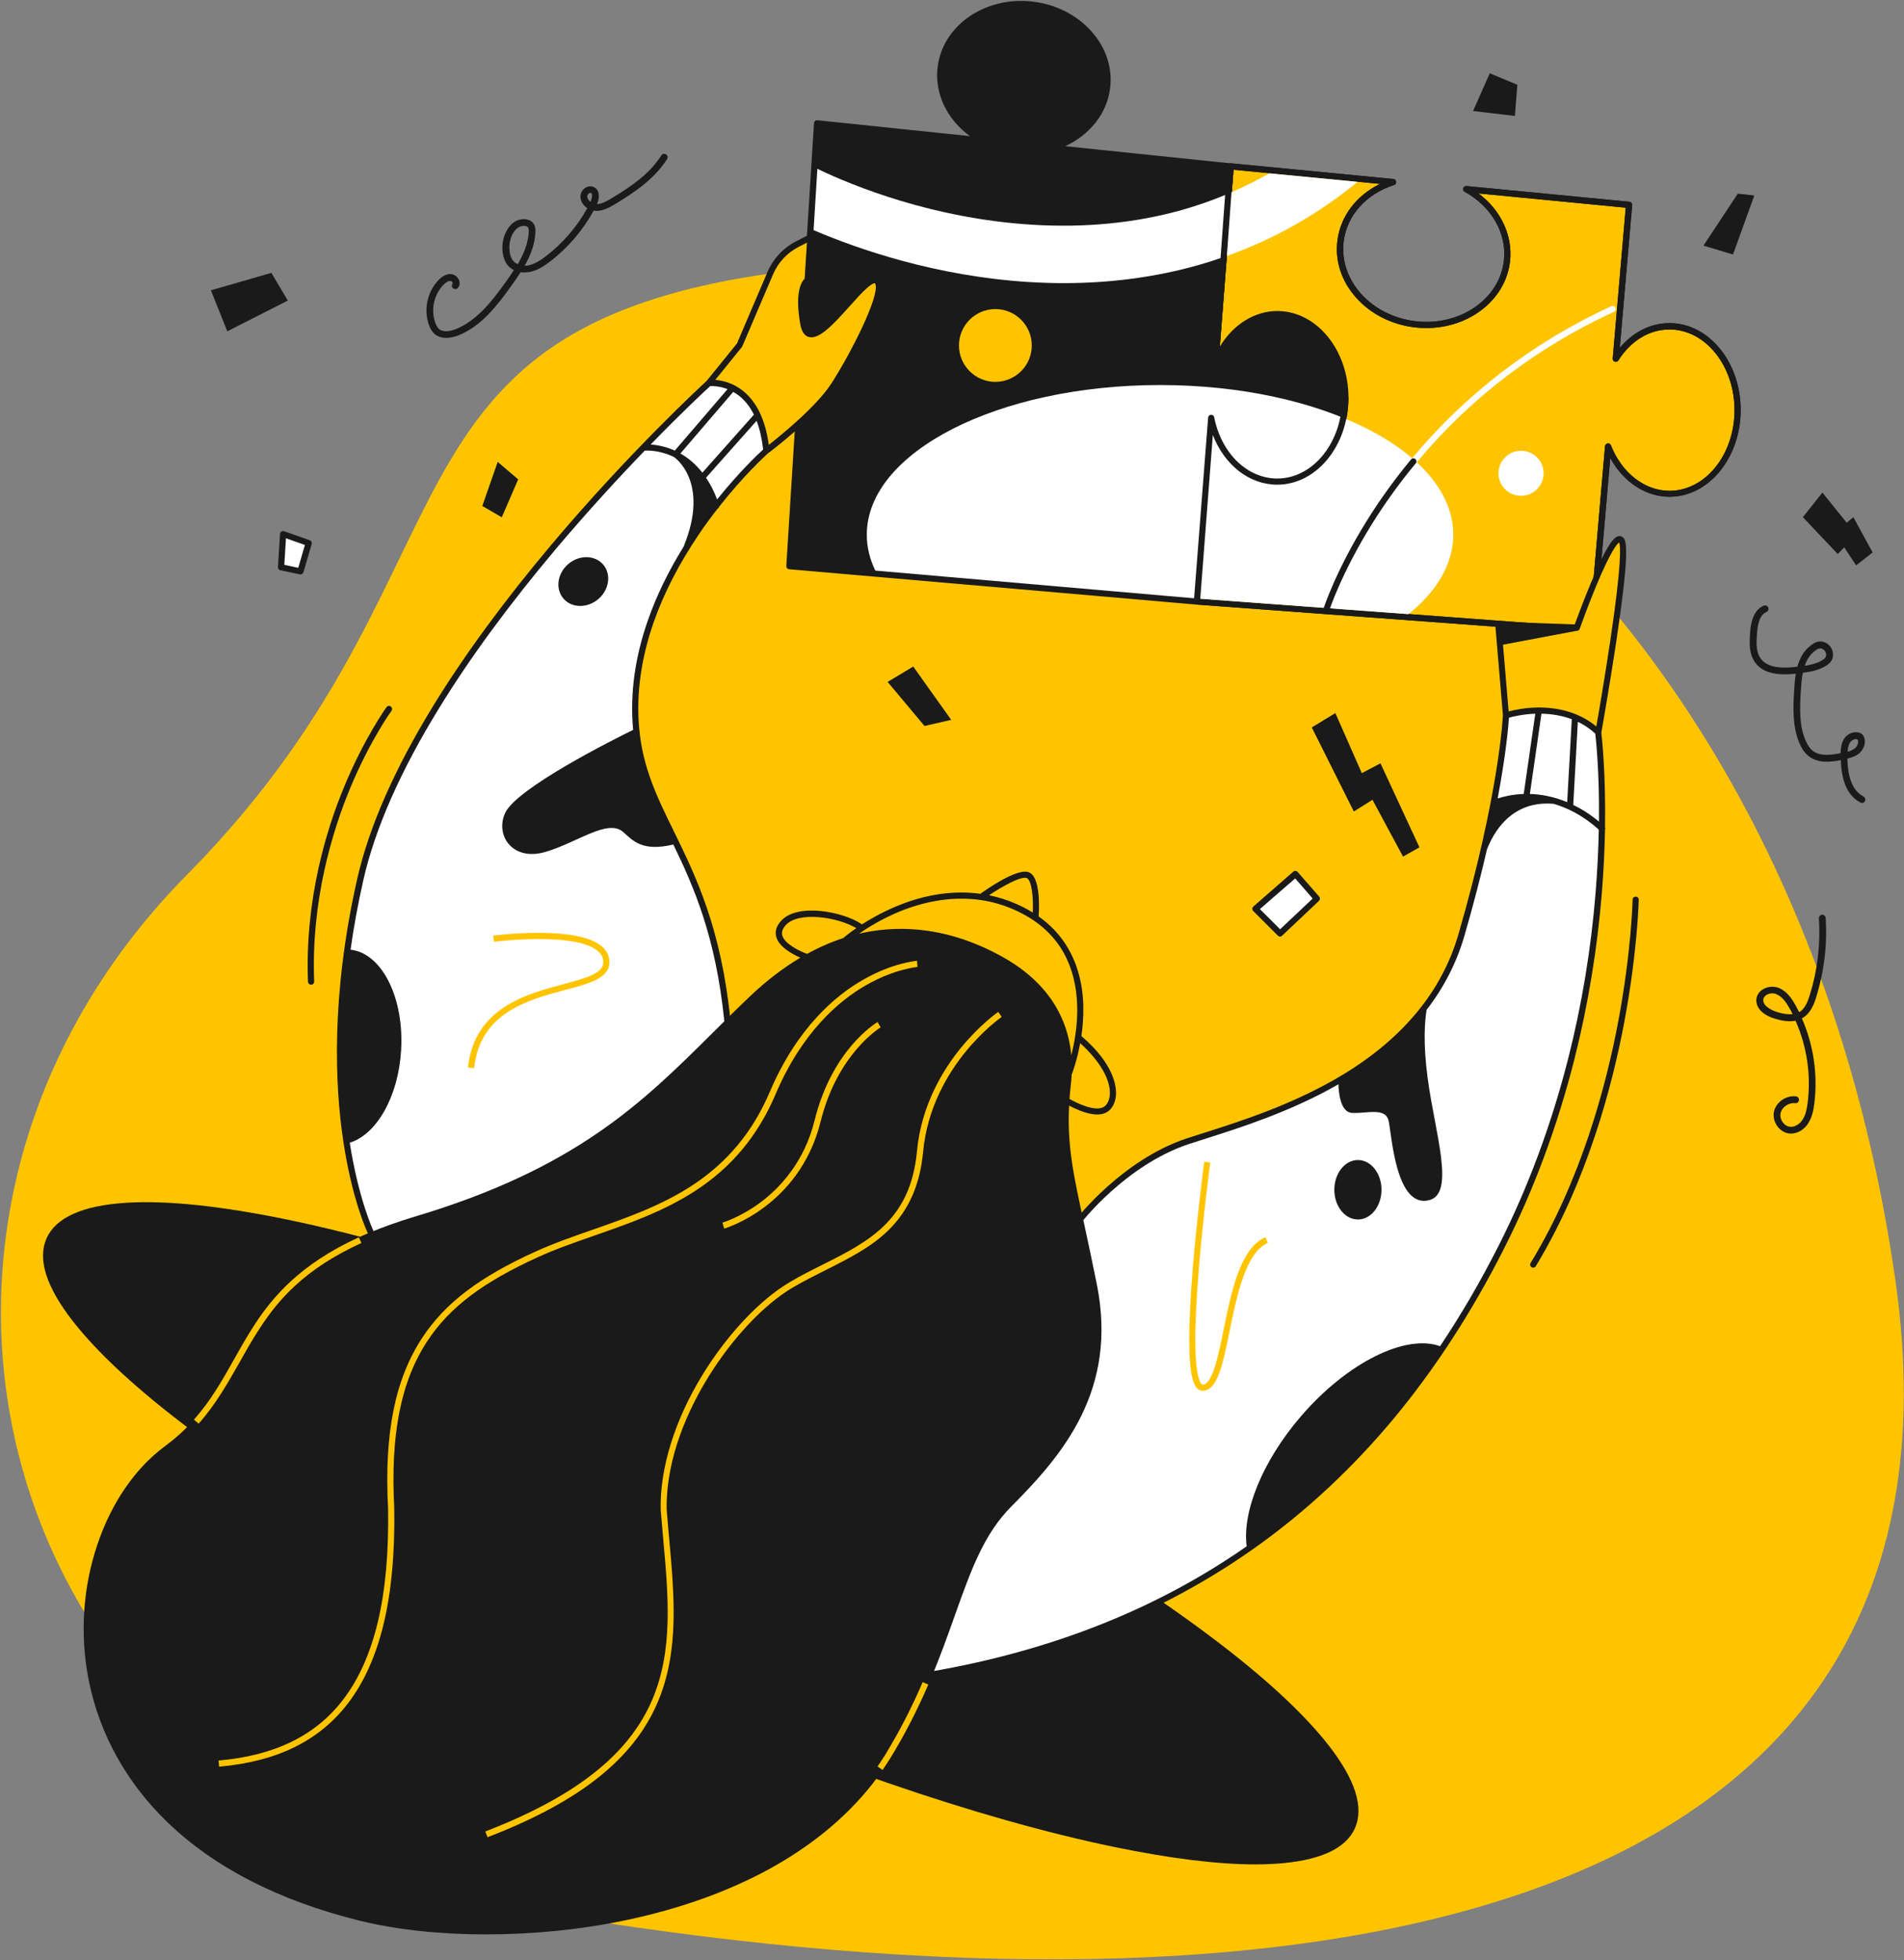 <svg width="1857" height="1912" fill="none" xmlns="http://www.w3.org/2000/svg"><rect width="100%" height="100%" fill="#808080" stroke="none"/><path d="M552.9 1869.8c-558.3-91-714.2-669-370.4-1016.6 313.1-316.7 150.5-563.5 664.6-596 455-28.7 908.1 345 1001.2 989.6 93 642.8-595.2 737.1-1295.4 623z" fill="#FFC400"/><path d="M1181.4 410.3l-14 176.5 385.5 28.5 15.6-179.7c10.7 27.4 33.5 46.2 59.8 46.2 36.7 0 66.4-36.6 66.4-81.7s-29.7-81.7-66.4-81.7c-21.3 0-40.3 12.4-52.4 31.6l13-150.1-158.9-15.4c26.8 14.6 43.3 41.8 39.8 70.7-4.8 39.3-45.1 66.6-89.9 61.1-44.8-5.5-77.2-41.8-72.4-81.1 3.4-27.3 23.9-48.9 51.1-57.6l-158.3-15.3-14.9 191.5" fill="#FFC400"/><path d="M1245.8 303.4c-22.4 0-43.2 13.3-56.1 34.8l13.6-175.6c.1-1.6-1.1-3-2.7-3.2l-161.7-16.8c24.1-11 40.8-32.1 43.8-56.5 2.5-19.9-4-39.6-18.3-55.6-14.2-15.9-34.3-26.1-56.7-28.9-46.4-5.7-88.2 22.9-93.2 63.7-3.2 25.8 9 51.1 31.5 67.5l-148.8-15.5c-.8-.1-1.6.2-2.2.7-.7.5-1 1.3-1.1 2.1l-27 432c-.1 1.6 1.1 3.1 2.7 3.2l397.5 34.5h.3c.7 0 1.4-.3 1.9-.7.7-.6 1-1.3 1.1-2.1l12.6-162.7c11.3 29.2 35.4 48.5 62.8 48.5 38.3 0 69.4-38 69.4-84.7s-31.1-84.7-69.4-84.7z" fill="#1A1A1A"/><path d="M1552.9 618.3h-.2l-385.5-28.5c-.8-.1-1.5-.4-2.1-1-.5-.6-.8-1.4-.7-2.2l14-176.5c.1-1.7 1.6-2.9 3.2-2.8 1.7.1 2.9 1.6 2.8 3.2L1170.6 584l379.5 28.1 15.3-176.8c.1-1.4 1.2-2.5 2.6-2.7 1.4-.2 2.7.6 3.2 1.9 10.6 26.9 33 44.3 57.1 44.3 35 0 63.4-35.3 63.4-78.7 0-43.4-28.5-78.7-63.4-78.7-19.6 0-37.8 11-49.9 30.2-.7 1.2-2.2 1.7-3.5 1.2-1.3-.4-2.1-1.7-2-3.1l12.7-147.1-143.6-13.9c22 16.4 33.8 41.6 30.7 66.8-4.6 37.4-40 64.5-81.5 64.5-3.9 0-7.8-.2-11.8-.7-22.4-2.8-42.5-13-56.7-28.9-14.3-16-20.8-35.7-18.3-55.6 2.9-23.8 18.5-44.2 41.6-55.4l-142.9-13.8-14.6 188.4c-.1 1.7-1.6 2.9-3.2 2.8-1.7-.1-2.9-1.6-2.8-3.2l14.9-191.5c.1-.8.4-1.5 1.1-2.1.6-.5 1.4-.8 2.2-.7l158.3 15.3c1.4.1 2.5 1.3 2.7 2.7.2 1.4-.7 2.7-2.1 3.2-27.2 8.7-46 29.8-49.1 55.1-2.2 18.1 3.8 36.2 16.8 50.8 13.2 14.8 32 24.3 52.9 26.9 43.1 5.3 81.9-21 86.5-58.5 3.3-26.6-11.7-53.2-38.2-67.7-1.3-.7-1.8-2.2-1.4-3.5.4-1.4 1.8-2.2 3.2-2.1l158.9 15.3c1.6.2 2.8 1.6 2.7 3.2l-12.1 139.3c12.9-15.4 30.1-24.1 48.5-24.1 38.3 0 69.4 38 69.4 84.7s-31.1 84.7-69.4 84.7c-23.3 0-45.1-14.5-57.8-37.8l-14.6 168.6c-.2 1.7-1.5 2.9-3 2.9z" fill="#1A1A1A"/><path d="M1167.7 583.9l206.1 15.2c27.6-22.4 43.6-49 43.6-77.5 0-80.6-128-146-286-146s-286 65.4-286 146c0 12.1 2.9 23.8 8.3 35l314 27.3z" fill="#fff"/><path d="M1628.3 315.2c-18.4 0-35.6 8.7-48.5 24.1l12.1-139.3c.1-1.6-1.1-3-2.7-3.2l-158.9-15.3c-1.4-.1-2.8.7-3.2 2.1-.4 1.3.1 2.8 1.4 3.5 26.5 14.5 41.5 41.1 38.2 67.7-4.6 37.5-43.4 63.8-86.5 58.5-20.9-2.6-39.7-12.1-52.9-26.9-13-14.6-19-32.7-16.8-50.8 3.1-25.3 21.9-46.4 49.1-55.1 1.4-.5 2.3-1.8 2.1-3.2-.2-1.4-1.3-2.6-2.7-2.7l-158.3-15.3c-.8-.1-1.6.2-2.2.7-.7.6-1 1.3-1.1 2.1l-14.9 191.5c-.1 1.6 1.1 3.1 2.8 3.2 1.6.1 3.1-1.1 3.2-2.8l14.6-188.4 142.9 13.8c-23.1 11.2-38.7 31.6-41.6 55.4-2.5 19.9 4 39.6 18.3 55.6 14.2 15.9 34.3 26.1 56.7 28.9 4 .5 7.9.7 11.8.7 41.5 0 76.9-27.1 81.5-64.5 3.1-25.2-8.7-50.4-30.7-66.8l143.6 13.9-12.7 147.1c-.1 1.4.7 2.7 2 3.1 1.3.5 2.8 0 3.5-1.2 12.1-19.2 30.3-30.2 49.9-30.2 34.9 0 63.4 35.3 63.4 78.7 0 43.4-28.4 78.7-63.4 78.7-24.1 0-46.5-17.4-57.1-44.3-.5-1.3-1.8-2.1-3.2-1.9-1.4.2-2.5 1.3-2.6 2.7l-15.3 176.8-176.2-13.1c-1.1.9-2.3 1.8-3.5 2.8l-203.1-15-2.9-.3v.1c-.1.8.2 1.6.7 2.2.6.6 1.3.9 2.1 1l385.5 28.5h.2c1.5 0 2.8-1.2 3-2.9l14.6-168.6c12.7 23.3 34.5 37.8 57.8 37.8 38.3 0 69.4-38 69.4-84.7s-31.1-84.7-69.4-84.7z" fill="#1A1A1A"/><path d="M1378.6 453.1c-.7 0-1.4-.2-1.9-.7-1.3-1.1-1.5-2.9-.4-4.2 53-63.9 118.7-114.2 195.2-149.5 1.5-.7 3.3 0 4 1.5.7 1.5 0 3.3-1.5 4-75.7 34.9-140.7 84.6-193.1 147.8-.6.7-1.4 1.1-2.3 1.1z" fill="#fff"/><path d="M1167.4 589.8h-.2c-1.7-.1-2.9-1.6-2.8-3.2l13.9-179.2c.1-1.5 1.3-2.7 2.8-2.8 1.5-.1 2.8.9 3.1 2.4 7 35.2 32.3 59.8 61.5 59.8 35 0 63.4-35.3 63.4-78.7 0-1.7 1.3-3 3-3s3 1.3 3 3c0 46.7-31.1 84.7-69.4 84.7-27.4 0-51.5-19.3-62.8-48.5L1170.4 587c-.1 1.6-1.4 2.8-3 2.8zM1193.3 257h-.2c-1.7-.1-2.9-1.6-2.8-3.2l5.2-71.8c.1-1.7 1.6-2.9 3.2-2.8 1.7.1 2.9 1.6 2.8 3.2l-5.2 71.8c-.2 1.6-1.5 2.8-3 2.8z" fill="#1A1A1A"/><path d="M1196.6 249.7c46.2-16.5 88.9-40.7 127.5-72.3l-86.1-8.3c-12 6.8-24.3 12.9-36.9 18.4l-4.5 62.2z" fill="#fff"/><path d="M970.8 372.5c19.606 0 35.5-15.894 35.5-35.5s-15.894-35.5-35.5-35.5-35.5 15.894-35.5 35.5 15.894 35.5 35.5 35.5z" fill="#FFC400"/><path d="M1194.9 190.2c-13.8 5.7-27.9 10.6-42.4 14.7-45.2 12.7-94.4 17.5-146 14.3-96.4-6-174.1-37.6-209.3-54.5l-3.7 59.8c44.5 19 119.7 44.9 209.5 50.6 11.6.7 23.1 1.1 34.5 1.1 45.5 0 89.1-5.8 130.2-17.3 7.7-2.2 15.2-4.5 22.7-7.1l4.5-61.6zM1483.5 483.7c12.15 0 22-9.85 22-22s-9.85-22-22-22-22 9.85-22 22 9.85 22 22 22z" fill="#fff"/><path d="M1293.5 598.3c-.3 0-.6 0-.9-.1-1.6-.5-2.5-2.2-2-3.8.1-.4 12-37.6 42.9-87.1 12.8-20.5 27.2-40.4 42.7-59.1 1.1-1.3 2.9-1.5 4.2-.4 1.3 1.1 1.5 2.9.4 4.2-15.4 18.5-29.6 38.2-42.3 58.5-30.5 48.9-42.2 85.4-42.3 85.8-.2 1.2-1.4 2-2.7 2zM1296 1702.8c-24.5-31.5-63.6-67.6-116.3-107.1-108.1-81.1-261.1-167.9-431-244.6-169.8-76.7-336.2-134-468.5-161.4-64.5-13.3-117.4-18.9-157.3-16.4-42.2 2.7-68.3 14.3-77.4 34.5-9.1 20.2-.6 47.4 25.4 80.8 24.5 31.5 63.6 67.6 116.3 107.1 108.1 81.1 261.2 167.9 431 244.6 169.8 76.7 336.2 134 468.5 161.4 54.5 11.3 100.7 17 137.8 17 6.8 0 13.3-.2 19.5-.6 42.2-2.7 68.3-14.3 77.4-34.5 9.1-20.2.6-47.4-25.4-80.8z" fill="#1A1A1A"/><path d="M1558.9 714.3s12.6 179.4-23.4 309.4c-36 130-93 274-222 405s-279 186.2-405.5 205.1c0 0-4.4-195.3 43.6-282.3s100.4-160.1 100.4-160.1 47.5-55.6 92.5-73.6c45-18 133-31 208-96s79-138 79-138 35.9-136.7 37.5-185.9c65-15.1 89.9 16.4 89.9 16.4zM709.4 995.6s-4.5-70-42.5-156c-17-38.6-52.5-80-47-162s61.5-174 127.5-238c0 0-6.3-67.7-54.3-65.7 0 0-79.7 75.7-135.2 139.7-55.5 64-159.5 180-206.5 344s0 322 10 344 169 29 250-43 93-135 93-135l5-28z" fill="#fff"/><path d="M1495.4 1236.6c-.5 0-1.1-.1-1.6-.4-1.4-.9-1.9-2.7-1-4.1 49.4-81.2 73.8-173.3 85.6-236.2 12.8-68.2 13.9-117.8 13.9-118.3 0-1.7 1.4-3 3.1-2.9 1.7 0 3 1.4 2.9 3.1 0 .5-1.2 50.5-14.1 119.2-11.9 63.4-36.6 156.2-86.4 238.3-.4.8-1.4 1.3-2.4 1.3zM303.4 960.6c-1.6 0-2.9-1.3-3-2.9-3.1-80.1 17.8-148.6 36-192 19.7-47 40.4-75.6 40.6-75.9 1-1.3 2.9-1.6 4.2-.6 1.3 1 1.6 2.9.6 4.2-.2.3-20.6 28.4-40 74.8-17.8 42.8-38.4 110.4-35.4 189.3.1 1.7-1.2 3-2.9 3.1h-.1zM1324.4 1189.6c12.7 0 23-12.98 23-29s-10.3-29-23-29-23 12.98-23 29 10.3 29 23 29zM1054.7 1010.7c1.3-8.9 2.1-18.8 1.9-29.3-.7-27.7-9.3-63.2-43.6-87.4v-.2c.5-6.5 2.2-39.3-10.1-43.1-11.5-3.6-40.8 16.9-46.6 21.1l-.1.1c-31.8-4.4-61 3.4-82 12.2-13.6 5.7-25 12.2-33.7 17.7-.2-.3-.4-.5-.7-.7-17.7-11.6-61.7-20.6-77.9-2.9-4.6 5-6.2 10.2-4.9 15.4 2.6 10.3 16.5 17.5 23.6 20.6-16.6 9.9-32.9 22.3-48.7 37.3-12.6 11.9-24.8 24.1-36.6 35.8-68.6 68.2-133.3 132.5-290.7 179.5-16.4 4.9-31.7 10.4-45.5 16.2-63.3 26.8-91.2 59.7-110.2 88.4-7.6 11.6-14.3 23.4-20.7 34.9-12 21.3-23.3 41.5-40.7 60.5-8.2 9-16.9 16.8-26.8 24.1-28.5 21-51.8 54.7-65.5 95.1-14.5 42.6-17.5 88.8-8.6 133.4 10.3 51.7 36.6 99.3 76.1 137.6 46 44.6 109.2 77.1 188 96.6 36.1 8.9 78.7 13.4 123.1 13.4 45.9 0 93.9-4.7 138.7-14.3 51.1-10.9 97.1-27.4 136.9-49 44.7-24.4 80.7-54.9 107-90.8 4.3-5.9 8.4-12 12.2-18.2 14.7-24.1 27.6-49.4 39.3-77.2 9.2-21.7 16.3-41.8 23.2-61.2 15.9-44.7 28.5-80 55.5-107 50.8-50.9 103.4-113.7 83.3-215.7-4.6-23.1-8.8-42.5-12.5-59.6-10.4-47.4-16.7-76.6-14.7-115.5 2.7 1.5 6.5 3.3 10.8 5 6.5 2.5 12 3.7 16.7 3.7 3.7 0 6.9-.8 9.4-2.3 5-3 8.2-9 8.8-16.3.6-8.2-1.4-30.3-33.7-57.9zm-53.5-154.2c4.9 1.5 6.8 18.1 6.1 33.7-5.1-3.1-10.6-6.1-16.7-8.7-8.7-3.8-17.4-6.4-26-8.2 13.3-8.9 30.9-18.6 36.6-16.8zM787 930.4c-6-2.1-21.9-9.3-24.1-18.1-.8-3.2.4-6.5 3.5-9.9 12.5-13.7 50.8-7.8 68.8 3-7.6 5.2-12 9-12.4 9.3l-.4.4c-11.9 3.9-23.6 9-35.2 15.4-.1 0-.1-.1-.2-.1zm188.4 1.7c-38.6-20.9-77.8-29.2-116.6-24.9-7 .8-14.1 2-21 3.6 8.8-6.1 22.3-14.4 38.8-21.3 27.4-11.3 68.9-21 111.6-2.5 22.2 9.6 38.7 23.8 49.1 42.2 8.3 14.8 12.8 32.4 13.3 52.2.5 18.8-2.7 36.1-5.8 48-3.7-41.3-27.4-74.6-69.4-97.3zm107 136c-.4 5.4-2.6 9.7-5.9 11.7-8 4.9-25.6-3.3-33.4-7.8.3-4.5.8-9.1 1.3-13.9.4-3.4.7-6.8.8-10.1.1-.2.3-.4.4-.7.2-.7 4.8-12.4 7.9-29.7 19.3 17.4 30 36 28.9 50.5z" fill="#1A1A1A"/><path d="M193.7 1388.8l-4.5-4c16.4-18.5 27.4-38 39-58.6 6.4-11.5 13.1-23.3 20.7-34.9 16.8-25.5 43.5-58.1 101.1-84.3l2.5 5.5c-55.8 25.5-81.1 55.8-98.5 82.2-7.5 11.4-14.1 23.1-20.5 34.5-11.4 20-23 40.7-39.8 59.6z" fill="#FFC400"/><path d="M583.437 584.469c10.746-9.103 12.945-24.169 4.913-33.651-8.033-9.481-23.255-9.787-34.001-.684-10.745 9.103-12.945 24.169-4.912 33.651 8.032 9.481 23.255 9.787 34 .684z" fill="#1A1A1A"/><path d="M747.4 439.6s43.5-32.5 61-57 40-73 43-79.5 10-26 3-29.5-36.5 31-36.5 31-23.5 30-31 19-5.5-32.5-5.5-32.5l3.3-18.4 2.5-38.8s-22.4 9.3-27.8 19.8c-5.4 10.5-25.5 53-25.5 53l-12.5 30-30 37s27-2 38.5 17 17.5 48.9 17.5 48.9zM860.8 1726.6l-4.9-3.4c2.6-3.8 5.1-7.7 7.5-11.5 13.6-22.3 25.6-45.4 36.5-70.8l5.5 2.4c-11.1 25.6-23.1 49-36.9 71.5-2.5 4-5 7.9-7.7 11.8zM213.7 1723.4l-.5-6c54.7-4.8 94.4-24.2 121.3-59.2 31-40.5 45.4-101.5 44-186.7-3.9-73.4 6.8-126.4 33.5-166.8 22.3-33.7 55.3-58.8 110.3-83.8 17.4-7.9 35.9-14.4 55.4-21.2 32.9-11.5 67-23.4 97.4-43.3 34.3-22.5 59.1-52.3 75.7-91.3 26.7-62.6 64.1-94 90.9-109.3 29.1-16.7 51.7-18.4 52.7-18.5l.4 6-.2-3 .2 3c-.2 0-22.4 1.8-50.4 17.9-25.9 14.9-62.1 45.4-88 106.3-17.1 40.1-42.5 70.8-77.9 93.9-31.1 20.3-65.5 32.3-98.8 43.9-19.4 6.8-37.7 13.1-54.9 21-53.9 24.5-86.2 48.9-107.8 81.6-26 39.3-36.3 91.2-32.5 163.2v.1c1.4 86.6-13.4 148.9-45.2 190.5-28.1 36.6-69.1 56.7-125.6 61.7zM475.5 1792.2l-2.2-5.6c192.7-74.3 183.8-172.9 173.4-286.9-.8-8.8-1.6-17.8-2.3-26.8v-.2c-.9-40.8 13.8-87.9 41.4-132.6 24-38.8 55.4-72.1 84-89.1 10.7-6.4 21.9-12 32.7-17.4 44-22.1 85.5-42.9 91.8-110.3 4.2-45.2 25.5-79.8 42.7-100.9 18.6-22.8 35.9-34.8 36.6-35.3l3.4 4.9c-.2.1-17.5 12.1-35.5 34.3-16.6 20.4-37.2 53.9-41.2 97.5-3 31.8-13.9 56.6-33.3 75.8-17.3 17.1-38.9 27.9-61.8 39.4-10.7 5.4-21.8 10.9-32.4 17.2-27.8 16.5-58.4 49-82 87.1-27 43.7-41.4 89.6-40.6 129.2.7 9 1.5 18 2.3 26.7 5.2 57.3 10.1 111.4-10.9 161-23.4 55.4-76.2 97.4-166.1 132z" fill="#FFC400"/><path d="M706.3 1198.5l-1.7-5.8c.2-.1 17.9-5.3 37.7-20.2 18.2-13.7 42.1-38.7 52.2-79.6 17.1-69.2 59.6-94.8 61.4-95.9l3 5.2-1.5-2.6 1.5 2.6c-.4.2-42.2 25.5-58.6 92.1-10.6 42.8-35.5 68.8-54.6 83.1-20.7 15.6-38.7 20.9-39.4 21.1z" fill="#FFC400"/><path d="M789.1 276.1l-.1.1.1-.1zM859.8 275.8c-.9-2.9-2.7-4.3-4-4.9-6.8-3.1-16 6.6-31.7 24-11.4 12.7-27 30-33.6 28.1-2.4-.7-3.5-4.7-4.1-7.9-5.4-30.7 1.6-38 2.6-38.9l-3-5.2c-.6.3-3.8 2.4-5.8 9.2-2.5 8.4-2.4 20.5.3 35.9 1.2 7.1 4 11.4 8.3 12.6 10.2 3 24.5-12.9 39.7-29.8 6-6.7 11.6-13 16.4-17.3 6.5-5.9 8.3-5.3 8.3-5.3.1.1.4.3.7 1.2 3.6 12.2-23.5 66.2-43 96.5-14.4 22.4-49.1 50.5-61.1 60-3.2-24.1-11.6-41.7-25-52.6-10.1-8.1-20.6-10.3-27.2-10.8l26-32.1c.1-.2.3-.4.4-.7l30-70.2c4.9-11.5 13.7-21 24.8-26.7l10.9-5.6c1.5-.7 2.1-2.5 1.3-4-.7-1.5-2.5-2.1-4-1.3l-10.9 5.6c-12.3 6.3-22.1 16.9-27.5 29.6L718.8 335l-29.6 36.6c-4.6 4.2-75.5 69.6-151.3 159.6-45.8 54.4-84.4 107-114.8 156.4-38 61.8-63.1 118.8-74.6 169.3-25.9 114.1-21.8 202-13.8 255.6 8.7 58.3 23.4 89.1 24 90.4.5 1.1 1.6 1.7 2.7 1.7.5 0 .9-.1 1.3-.1 1.5-.7 2.1-2.5 1.4-4-.1-.3-14.3-30.3-23-85.8 26-7.9 47.4-44.7 50.1-90 3.1-51.5-18.8-94.9-49.3-98.3 3-21.5 7.1-44.1 12.5-68 11.3-49.9 36.1-106.2 73.8-167.5 30.1-49.2 68.6-101.5 114.2-155.7 31.1-36.8 61.3-69.6 86.4-95.6 1.2-.1 12.5-.8 25.9 5 1.1.5 2.1 1 3.2 1.5-.2-.1-.3-.1-.5-.2 0 0 35.6 23.6 9.3 87.4-14.8 23.9-26.5 48-34.8 71.8-12.7 36.2-17.5 71.7-14.5 105.8 0 .4.1.7.1 1.1-18 8.8-113.9 56.8-124.9 81.2-9.8 21.8 7.3 47 38.8 38 31.5-9 61.3-33 76.5-19.5 9.3 8.3 18.5 19.4 48.8 12.1 20.1 41.5 41.4 90.1 49.7 172.1.2 1.7 1.7 2.9 3.3 2.7 1.7-.2 2.9-1.7 2.7-3.3-9.1-90-33.6-140.3-55.3-184.6-16.3-33.2-30.3-61.9-33.7-100.4-3-33.2 1.8-67.9 14.1-103.2 9.9-28.3 24.7-57.1 43.9-85.5 6.1-9.1 12.3-17.5 18.4-25.3.8-.4 1.4-1.1 1.6-2 23.5-29.9 44.2-49 47.6-52.1.2-.1.3-.2.5-.3 2-1.5 48.6-36.7 66.7-64.8 7.8-12.2 20-33.5 29.6-53.8 11.4-24.1 16.1-40.2 14-47.5zM658.1 439.6c-.3-.2-.7-.3-1-.5-9-3.9-17.1-5.1-22.5-5.5 31.3-32.2 53.7-53 58.1-57 2.3-.1 9 0 16.9 3l-51.5 60zm5.5 2.8l51.5-60.1c2 1.1 4 2.4 6 4 5.7 4.6 10.5 10.7 14.2 18.2L685 461.1c-6.9-8.9-14.4-14.8-21.4-18.7zm35.8 44.8c-3.1-8.3-6.8-15.3-10.8-21.2l49.3-55.5c3.1 8 5.2 17.4 6.4 28-4.8 4.3-23.4 21.9-44.9 48.7z" fill="#1A1A1A"/><path d="M1173.1 1356.7c-1.6 0-3.7-.5-5.6-2.6-3.2-3.3-7.4-11.6-7.6-44.6-.1-19 1.1-44.1 3.6-74.4 4.3-51.6 11-101.3 11-101.8l5.9.8c-.1.5-6.7 50.1-11 101.5-2.5 30.1-3.7 55-3.6 73.8.2 30 3.8 38.3 6 40.6.7.7 1.2.7 1.4.7 9.4-.7 14.9-27.6 20.2-53.6 7.6-37.3 16.3-79.7 40.8-90.2l2.4 5.5c-21.7 9.3-30.3 51.7-37.3 85.9-6.5 32-11.7 57.3-25.6 58.4-.2-.1-.4 0-.6 0zM462.4 1042l-6-.6c6.3-58.2 56.6-71.6 93.3-81.4 24.4-6.5 39.3-11.1 38.7-22.1-.2-4-2-7.4-5.6-10.4-22.6-18.7-100.3-8.9-101-8.8l-.8-6c3.3-.4 81.1-10.2 105.6 10.2 4.8 4 7.4 8.9 7.7 14.6.9 16.5-18.5 21.7-43.2 28.2-36.8 9.9-82.8 22.2-88.7 76.3z" fill="#FFC400"/><path d="M435.2 329.6c-4.7 0-8.7-1.4-11.7-4.2-2.2-2-3.8-4.7-5.2-8.5-5.3-14.9-1.5-32.5 9.5-43.8 4.1-4.2 8.2-6.1 12.4-5.7 3.2.4 6.2 2.7 7.5 5.9 1.1 2.7.7 5.5-1.1 7.5-1.2 1.4-3.3 1.6-4.7.4-1.4-1.2-1.6-3.3-.4-4.7.2-.2 0-.6-.1-.7-.3-.9-1.3-1.7-2-1.7-2.5-.3-5.1 1.9-6.9 3.7-9.3 9.6-12.5 24.4-8 37 1 2.7 2.1 4.6 3.4 5.9 4.9 4.5 13.6 1.6 17.1.2 20.4-8.5 34.6-26.8 48.6-46.3 2.6-3.7 5.2-7.4 7.6-11.1-2.3-1.2-4.4-2.7-6-4.7-3.1-3.8-4.8-8.9-5.2-15.6-.5-9 2.9-18.5 8.5-24.1 3.8-3.8 8.4-5.6 13.4-5.3 3.3.2 6.2 1.5 7.9 3.6 2.3 2.7 2.5 6.3 2.4 9-.5 11.7-4.6 22.4-10.5 32.8 1.3 0 2.6-.1 4-.4 6.2-1.3 11.8-5.1 16.5-8.7 16.5-12.6 30.5-28.8 40.6-47-1.9-1.3-3.6-3-4.8-4.9-2-3.3-2.4-7-1.1-10.3 1.7-4.2 6.8-7.5 11.6-5.7 2.2.8 3.9 2.5 4.8 4.7 1.5 3.8.5 8.6-1 12.2 4.7-.2 9.4-2.8 14.2-5.7 21.4-12.8 37.8-24.9 48.5-41.8 1-1.6 3-2 4.6-1 1.6 1 2 3 1 4.6-12.1 19.1-31.5 32.4-50.7 43.9-6.2 3.7-12.8 7.3-20.1 6.5-.3 0-.6-.1-.8-.1-10.6 19.3-25.3 36.5-42.8 49.8-5.3 4-11.7 8.4-19.2 9.9-3.1.6-6.2.7-9.2.3-2.8 4.3-5.7 8.6-8.8 12.9-14.6 20.4-29.5 39.5-51.5 48.6-4.3 1.7-8.5 2.6-12.3 2.6zM511 220.3c-2.8 0-5.4 1.1-7.7 3.4-4.3 4.2-6.9 11.9-6.5 19 .3 5.2 1.5 9.1 3.7 11.7 1.2 1.4 2.7 2.5 4.4 3.3 6-10.1 10.3-20.5 10.8-31.6.1-1.5 0-3.5-.8-4.5-.6-.7-1.7-1.1-3.2-1.2-.3-.1-.5-.1-.7-.1zm64.8-32.2c-1 0-2.2.9-2.7 2-.7 1.7-.1 3.3.6 4.4.6.9 1.3 1.8 2.2 2.4 1.4-2.9 1.9-6.2 1.3-7.8-.2-.5-.5-.8-.9-.9-.2-.1-.4-.1-.5-.1zM1816.1 783.3c-.5 0-1-.1-1.5-.4-12.1-6.2-18.6-20.1-19.2-41.4-10.8 2.1-22.5 3.1-31.4-3.9-3.7-2.9-6.7-7.1-9.1-12.9-6.6-15.8-6.2-32.8-5-51.7.3-4.9.7-10.3 1.6-15.8-14.6 1.5-31.4 1.1-40-11.4-5.6-8.1-5.3-17.9-4.6-28.2.4-6 1.6-21.9 13.3-26.8 1.7-.7 3.7.1 4.4 1.8.7 1.7-.1 3.7-1.8 4.4-7 3-8.6 12.9-9.2 21.2-.7 9-.9 17.6 3.4 23.9 7.1 10.2 22.8 9.9 36 8.3 1.2-4.2 2.8-8.3 5.1-12.1 2.6-4.2 6.5-8 10.9-10.7 6.6-4 13.4-1.1 16.6 3.9 3.3 4.9 3.3 12.3-2.9 16.8-1.1.8-2.3 1.5-3.5 2.2-6.6 3.6-14 4.9-20.9 5.8-1 5.3-1.5 11-1.9 17.1-1.1 18.1-1.6 34.3 4.5 48.7 2 4.7 4.3 8.1 7.1 10.3 7 5.5 17.6 4.2 27.2 2.3.1-4.9.7-9.9 3.5-14.2 2.1-3.2 5.6-5.4 9.3-6.1 3-.5 5.9.1 8.2 1.8.3.2.5.5.7.8 4 5.8 1.3 13.7-3.5 17.8-3.4 2.9-7.7 4.3-11.6 5.2.4 19.4 5.6 31.8 15.6 36.9 1.6.8 2.3 2.8 1.5 4.5-.5 1.2-1.6 1.9-2.8 1.9zm-6-62.3c-.3 0-.6 0-.9.1-1.9.3-3.8 1.6-4.8 3.2-1.6 2.5-2.2 5.6-2.4 9 2.7-.7 5.2-1.8 7.2-3.4 2.4-2 3.9-5.8 2.6-8.4-.5-.4-1.1-.5-1.7-.5zm-34.8-88.5c-.9 0-1.9.3-3 .9-3.5 2.1-6.5 5.1-8.6 8.5-1.5 2.4-2.6 4.9-3.5 7.6 5.6-.9 11-2.1 15.8-4.7.9-.5 1.8-1.1 2.7-1.7 3.2-2.3 2.7-5.6 1.3-7.8-1-1.5-2.6-2.8-4.7-2.8zM1746.8 1105.8h-.8c-4.6-.2-9.1-2.7-12.2-6.7-3.2-4.2-4.6-9.5-3.7-14.3 1.8-9.4 11.7-16.5 21.6-15.3 1.8.2 3.1 1.9 2.9 3.7-.2 1.8-1.9 3.2-3.7 2.9-6.4-.7-13.1 3.9-14.3 10-.6 2.9.3 6.3 2.4 9 1.9 2.5 4.6 4 7.3 4.1 4.4.2 9.1-2.6 12-7.3 3-4.7 4-10.5 4.7-16 3.5-27.2-.7-55.2-11.8-80.2-7 1.4-14.4-.3-19.8-1.9-15-4.4-19.3-13.1-18.3-19.7.6-3.8 2.9-7.1 6.6-9.2 4.5-2.6 10.3-3.1 15.1-1.2 7.9 3.1 12.7 10.3 16.4 16.9 1.2 2.2 2.4 4.5 3.6 6.8.1-.1.2-.1.3-.2 5.4-3.3 8-10 10.1-16.8 7.5-24.2 10.4-49.3 8.8-74.6-.1-1.8 1.3-3.4 3.1-3.5 1.8-.1 3.4 1.3 3.5 3.1 1.7 26.1-1.4 52-9.1 76.9-2.3 7.6-5.7 16-13 20.5-.3.2-.7.4-1.1.6 11.4 26 15.7 55.1 12.1 83.3-.8 6.3-2.1 12.9-5.7 18.7-3.8 6.4-10.5 10.4-17 10.4zM1728.7 969c-2 0-4 .5-5.6 1.4-1.3.8-3 2.2-3.3 4.5-.9 6.3 8.1 10.7 13.6 12.4 6 1.8 11 2.4 15 2-.9-1.9-1.9-3.8-3-5.6-3.1-5.6-7.1-11.6-13-13.9-1.1-.6-2.4-.8-3.7-.8zM205.7 283.2l16 40 59-30-16-27-59 17z" fill="#1A1A1A"/><path d="M1224.4 886.601l24 24 36-34-21-24-39 34z" fill="#fff"/><path d="M1248.4 913.6c-.8 0-1.5-.3-2.1-.9l-24-24c-.6-.6-.9-1.4-.9-2.2 0-.8.4-1.6 1-2.2l39-34c1.2-1.1 3.1-1 4.2.3l21 24c1.1 1.2 1 3-.2 4.2l-36 34c-.5.6-1.2.8-2 .8zm-19.6-26.8l19.7 19.7 31.8-30-17.1-19.6-34.4 29.9z" fill="#1A1A1A"/><path d="M274.1 553.4l18.9 4 8.1-27.6-25-8.8-2 32.4z" fill="#fff"/><path d="M293 560.4c-.2 0-.4 0-.6-.1l-18.9-4c-1.5-.3-2.5-1.6-2.4-3.1l2-32.4c.1-.9.6-1.8 1.3-2.3.8-.5 1.8-.6 2.7-.3l25 8.8c1.5.5 2.3 2.1 1.9 3.7l-8.1 27.7c-.4 1.2-1.6 2-2.9 2zm-15.7-9.4l13.6 2.9 6.5-22.3-18.5-6.5-1.6 25.9zM485.4 450.6l20 17-16 37-19-11 15-43zM1384.4 826.6l-38-82-18.2 9.6-25.8-58.6-23 14 41 82 18.2-11.4 29.8 55.4 16-9zM1694.9 188.9l16.1 1.8-20.8 57.6-28.8-8.7 33.5-50.7zM1453 71.5l26.9 11.2-2.4 30.4-40.8-4.8 16.3-36.8zM865.7 665.2l25-15 37 52-26 6-36-43zM1826.4 538.9l-18.8-34.4-6.5 5.4-23.7-29.4-19 24 34 36 6.3-6.6 11.6 17.6 16.1-12.6z" fill="#1A1A1A"/><path d="M1558.9 714.3s14.1-81.1 18.6-111.1c4.5-30 10-79.5.5-75s-39.5 82-39.5 82l-77-.5 9.5 87s37.9-8.6 58.5 0c16.4 6.4 29.4 17.6 29.4 17.6z" fill="#FFC400"/><path d="M1583.8 525.2c-1.2-1.7-3.1-2.5-5-2.2-4.3.7-10.9 6.6-27.2 45.7-7.2 17.2-13.5 34.4-15.7 40.4l-74.4-2.6c-.9 0-1.7.4-2.3 1-.6.7-.9 1.5-.8 2.4v.1l7.4 87.4v.3c0 .8-3.5 76.4-43.4 213.8-15.8 54.6-53 100.1-110.5 135.5-48.5 29.8-101.7 46.7-137 57.9-6.3 2-12.3 3.9-17.5 5.6-63.1 21-107.5 78.4-107.9 79-1 1.3-.7 3.2.6 4.2.5.4 1.2.6 1.8.6.9 0 1.8-.4 2.3-1.2.5-.6 43.7-56.5 105.1-77 5.1-1.7 11.1-3.6 17.4-5.6 33.2-10.6 82.3-26.1 128.7-52.8.2 7.7 1.8 27.1 13 27.9 14 1 33-6 36 8s7.1 86.2 40 77c25-7 5-66-2-119-4.6-34.5-2.8-55.8-1-66.5 16.9-21.9 29.2-45.9 36.8-72 9.1-31.4 16.3-59.5 22-84.3 5.7-15.1 22.9-48.2 64.7-44.7l-.1-.1c13.5 3.8 28.9 11.3 44.5 25.2-.3 18.5-1.3 39.2-3.1 61.7-4.4 54.5-13.3 108.5-26.4 160.4-16.4 64.9-39.3 126.9-68.3 184.1-17.5 34.6-36.5 67.2-57 97.8-33.4-12.1-90.3 15.6-135.8 68.5-37.8 44.1-57.2 93.3-52.8 126.7-43.2 30.2-90.5 55.6-140.9 75.7-51.8 20.7-108.2 36.4-167.8 46.6-1.6.3-2.7 1.9-2.4 3.5.3 1.5 1.6 2.5 3 2.5.2 0 .3 0 .4-.2 60-10.3 116.9-26.2 169-47 54.2-21.7 105-49.5 151-82.7 47.7-34.4 91.6-75.6 130.7-122.5 40.3-48.4 76.7-104.4 108-166.3 29.2-57.6 52.3-120 68.8-185.4 13.2-52.3 22.1-106.6 26.6-161.4 1.8-22.4 2.7-43.1 3.1-61.7.3-.8.4-1.6 0-2.4.8-52-2.9-86.2-3.6-92.3.5-3.2 8.1-45.7 14.6-89.1 12.2-81.5 10.4-96.5 7.4-100.5zm-112.1 174.9c3.9-1.1 13.6-3.4 25.7-3.9l-11.3 78.3c-11.4.4-20.2 2.7-25.4 4.4 8.3-44.3 10.5-71.1 11-78.8zm20.4 74.4l11.3-78.3c9.3.2 19.5 1.6 29.6 5.4l-4.5 80.9c-13.7-5.7-26.3-7.7-36.4-8zm42.3 10.7l4.5-81.1c5.9 2.8 11.7 6.6 17 11.6.7 6.1 4.1 37.7 3.6 85.8-8.5-7.1-17-12.4-25.1-16.3zm22.5-76.5c-14.5-12.1-33.4-18.4-55.2-18.5-.1 0-.3-.1-.4-.1-.5-.1-.9 0-1.4.1-12.8.1-23.2 2.4-28.5 3.8l-5.5-65.1 71.6-13.5c1.3.2 2.7-.6 3.2-2 .1-.2 7.4-21 16.1-41.9 14.4-34.7 20.6-41.2 22.4-42.4 1.2 3 2.9 18.3-8.7 96-5.3 35.7-11.3 70.7-13.6 83.6z" fill="#1A1A1A"/></svg>